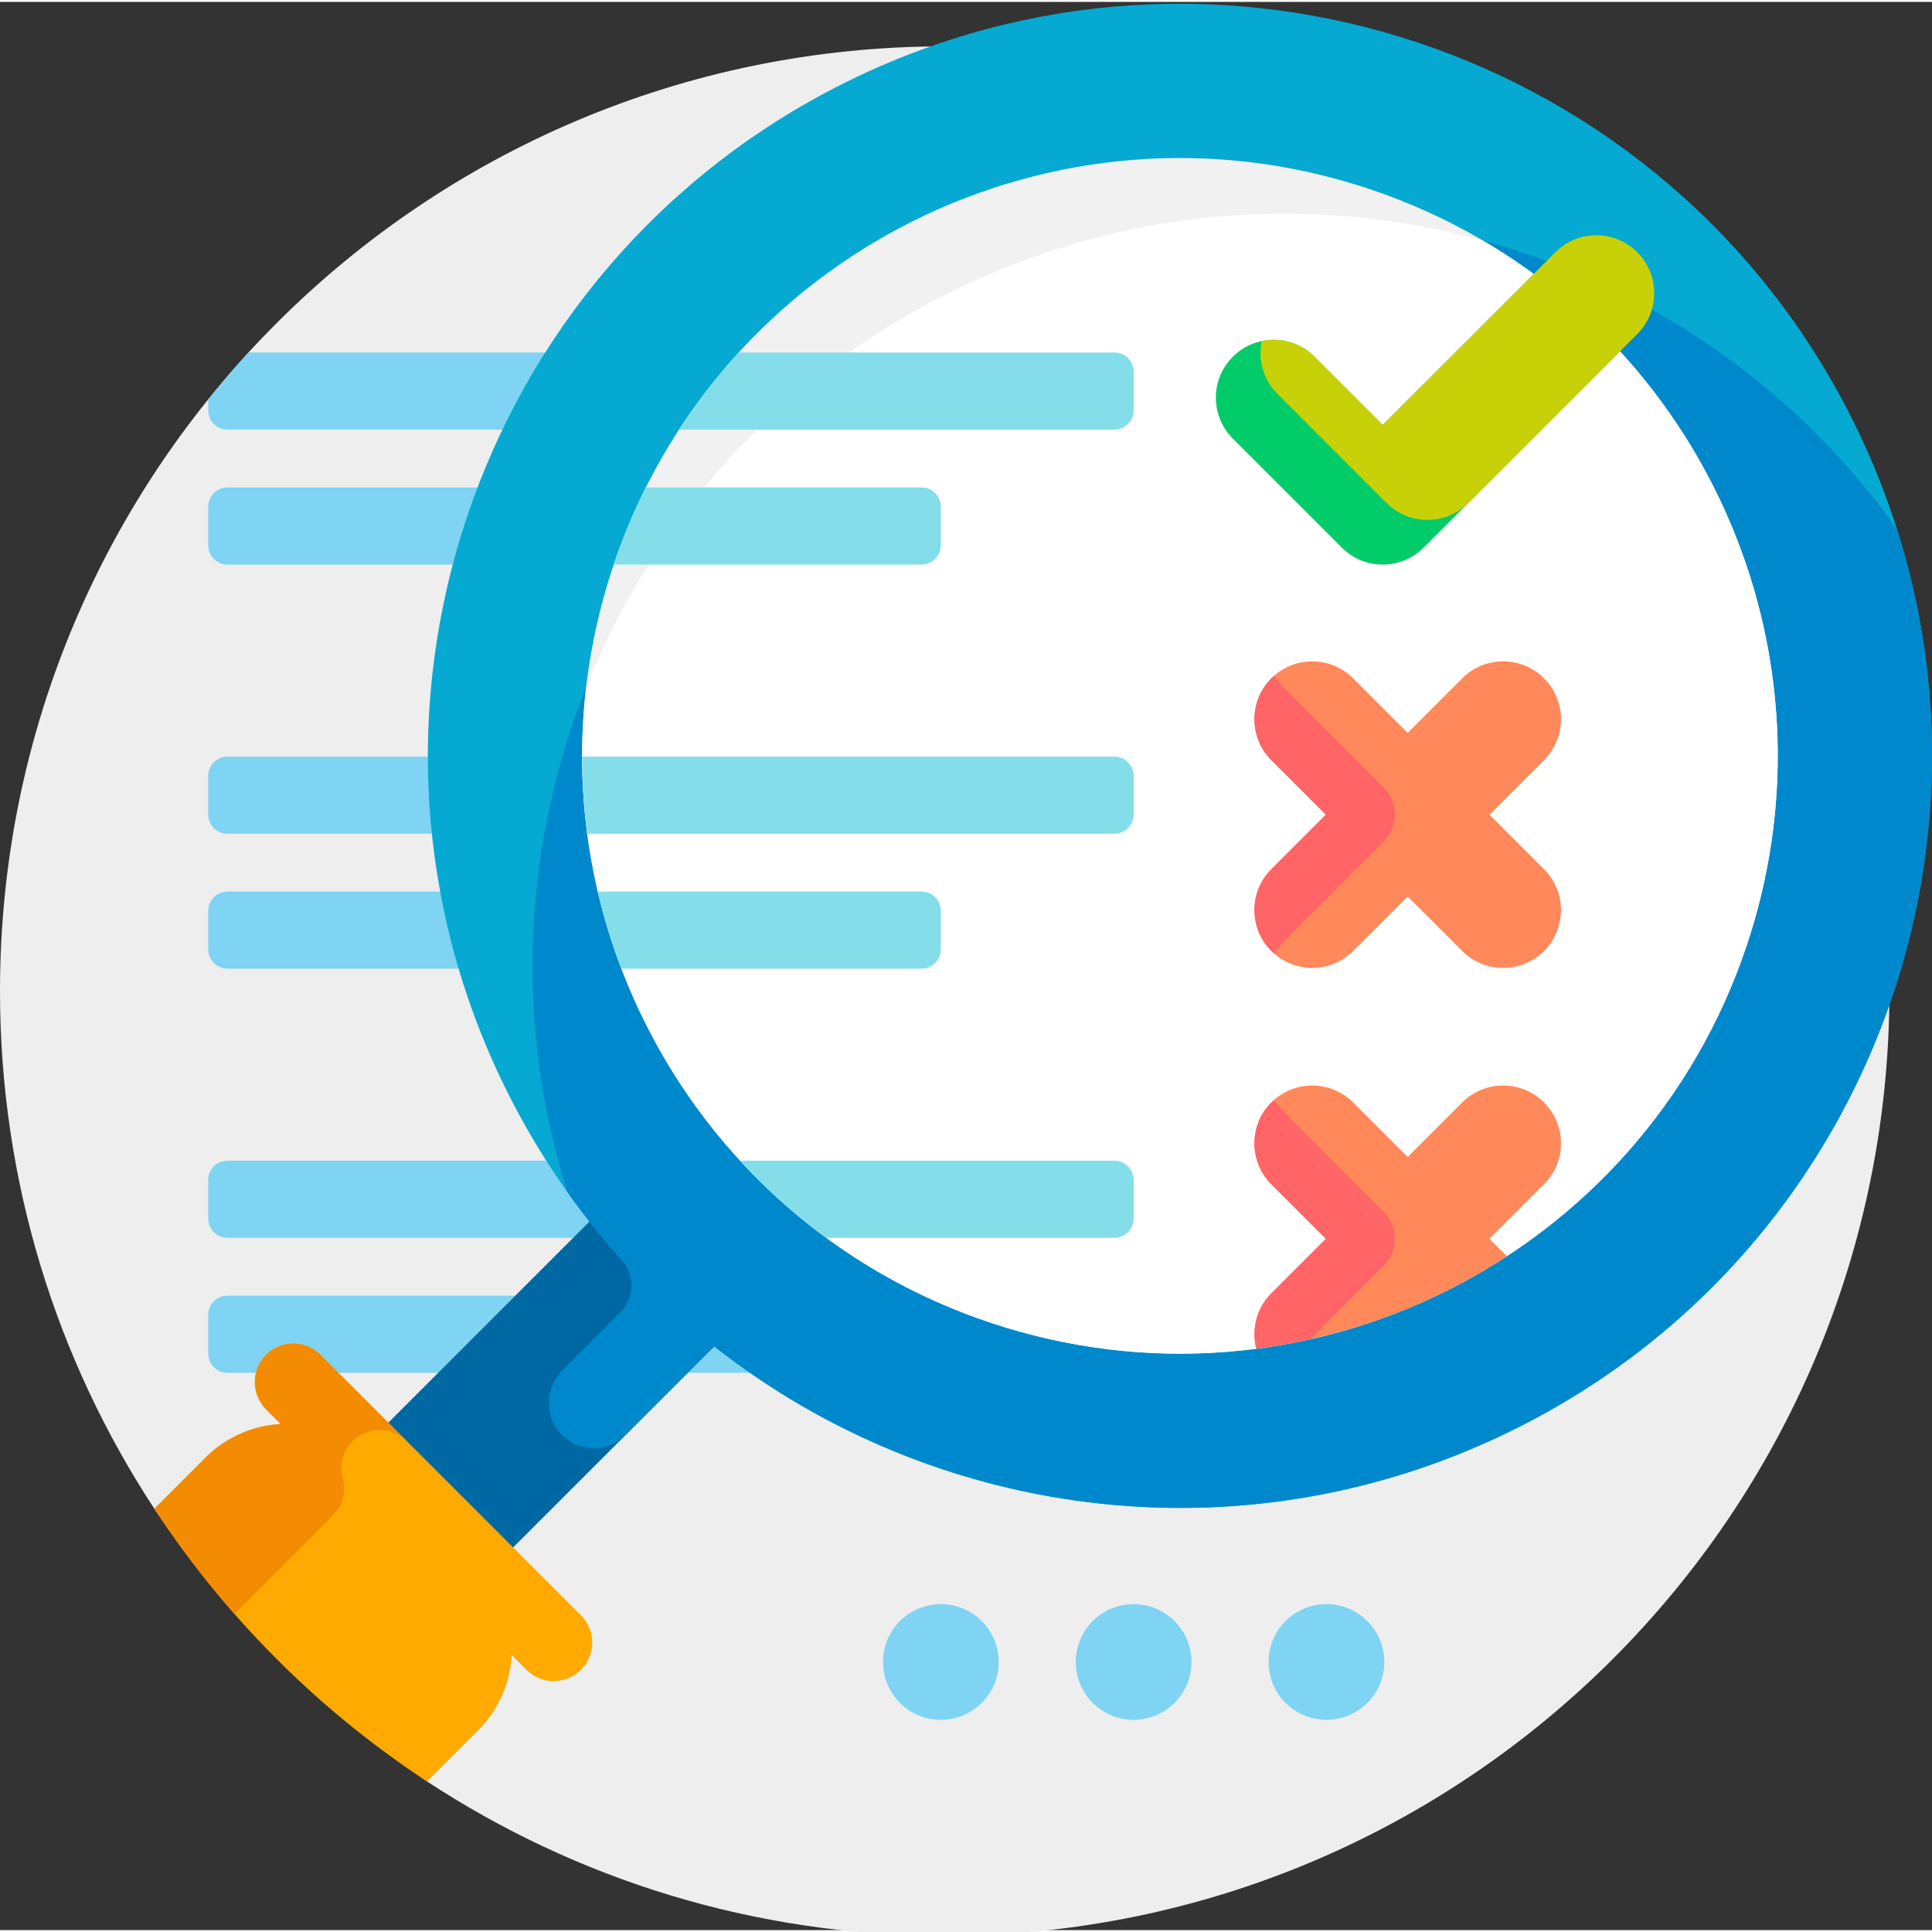 <svg xmlns="http://www.w3.org/2000/svg" version="1.1" xmlns:xlink="http://www.w3.org/1999/xlink" width="512" height="512" x="0" y="0" viewBox="0 0 512 511" style="enable-background:new 0 0 512 512" xml:space="preserve" class=""><rect x="0" y="0" width="512" height="511" fill="#333333" stroke="none"/><g><path fill="#eeeeee" d="M500.715 262.14c0 138.27-112.09 250.36-250.356 250.36-50.656 0-97.793-15.043-137.195-40.906-13.52-8.871-62.262-57.024-72.262-72.258C15.043 359.934 0 312.793 0 262.14 0 123.87 112.09 11.785 250.36 11.785c138.265 0 250.355 112.086 250.355 250.356zm0 0" opacity="1" data-original="#92dff4" class=""></path><path fill="#7ed4f2" d="M55.18 215.336v-10.219c0-2.82 2.289-5.11 5.11-5.11h235.03c2.82 0 5.11 2.29 5.11 5.11v10.219c0 2.82-2.29 5.11-5.11 5.11H60.29c-2.821 0-5.11-2.29-5.11-5.11zm194.156 142.86v-10.22c0-2.82-2.29-5.109-5.11-5.109H60.29c-2.82 0-5.11 2.29-5.11 5.11v10.218c0 2.825 2.29 5.11 5.11 5.11h183.938c2.82 0 5.109-2.285 5.109-5.11zM60.289 256.21h183.938c2.82 0 5.109-2.29 5.109-5.11v-10.218c0-2.82-2.285-5.11-5.11-5.11H60.29a5.109 5.109 0 0 0-5.11 5.11v10.219c0 2.82 2.29 5.109 5.11 5.109zm0-142.86H295.32c2.82 0 5.11-2.288 5.11-5.109V98.023c0-2.824-2.29-5.109-5.11-5.109H65.875a251.935 251.935 0 0 0-10.695 12.457v2.871c0 2.82 2.289 5.11 5.11 5.11zm0 214.188H295.32c2.82 0 5.11-2.285 5.11-5.11v-10.218c0-2.82-2.29-5.11-5.11-5.11H60.29c-2.821 0-5.11 2.29-5.11 5.11v10.219c0 2.824 2.289 5.11 5.11 5.11zm0-178.422h183.938c2.82 0 5.109-2.289 5.109-5.11V133.79a5.11 5.11 0 0 0-5.11-5.113H60.29c-2.82 0-5.11 2.289-5.11 5.113v10.219c0 2.82 2.29 5.11 5.11 5.11zm189.047 275.5c-8.465 0-15.328 6.863-15.328 15.328s6.863 15.328 15.328 15.328 15.328-6.863 15.328-15.328-6.863-15.328-15.328-15.328zm51.094 0c-8.465 0-15.328 6.863-15.328 15.328s6.863 15.328 15.328 15.328 15.328-6.863 15.328-15.328-6.863-15.328-15.328-15.328zm51.093 0c-8.464 0-15.328 6.863-15.328 15.328s6.86 15.328 15.328 15.328c8.465 0 15.329-6.863 15.329-15.328s-6.864-15.328-15.329-15.328zm0 0" opacity="1" data-original="#7ed4f2" class=""></path><path fill="#0069a3" d="m107.258 435.824-30.582-30.586a1.754 1.754 0 0 1 0-2.484l150.5-150.5 33.07 33.07-150.5 150.5c-.687.684-1.8.684-2.488 0zm0 0" opacity="1" data-original="#0069a3"></path><path fill="#ffaa00" d="M153.953 442c-3.988 3.992-10.46 3.992-14.45 0l-3.898-3.898a30.54 30.54 0 0 1-8.93 19.976l-13.515 13.516c-28.754-18.871-53.37-43.516-72.242-72.27l13.504-13.504a30.545 30.545 0 0 1 19.973-8.925l-3.899-3.899a10.218 10.218 0 0 1 0-14.453c3.992-3.988 10.461-3.988 14.453 0l69.004 69.008c3.992 3.988 3.992 10.46 0 14.449zm0 0" opacity="1" data-original="#ffaa00"></path><path fill="#f48c03" d="M107.89 381.484c-3.992-3.988-10.46-3.988-14.449 0-2.629 2.63-3.476 6.282-2.613 9.606.934 3.601.035 7.422-2.59 10.05l-26.086 26.083a251.637 251.637 0 0 1-21.246-27.887l13.516-13.516c5.55-5.554 12.707-8.523 19.973-8.93l-3.649-3.648c-3.848-3.847-4.305-10.113-.71-14.203 3.933-4.48 10.765-4.644 14.913-.496zm0 0" opacity="1" data-original="#f48c03"></path><path fill="#05a9d2" d="M401.621 378.129c-98.484 49.113-218.137 9.09-267.25-89.395-49.113-98.48-9.09-218.132 89.395-267.246s218.132-9.093 267.246 89.39 9.09 218.138-89.39 267.25zm0 0" opacity="1" data-original="#006cbc" class=""></path><path fill="#0088cc" d="M401.621 378.129c-71.289 35.55-153.656 24.387-212.344-21.836l-23.449 23.45c-4.73 4.73-12.433 4.675-17.094-.161-4.578-4.75-4.226-12.398.434-17.059l15.168-15.168c3.86-3.859 3.988-10.043.336-14.093a197.616 197.616 0 0 1-14.266-17.793c-29.168-91.934 12.078-193.961 101.098-238.356 89.023-44.394 195.332-15.953 251.215 62.66 29.168 91.934-12.078 193.961-101.098 238.356zm0 0" opacity="1" data-original="#0088cc" class=""></path><path fill="#f1f1f1" d="M462.902 250.05c-27.75 82.958-117.496 127.716-200.453 99.966-82.96-27.75-127.715-117.496-99.965-200.454C190.23 66.606 279.977 21.849 362.938 49.599c82.957 27.75 127.71 117.496 99.964 200.453zm0 0" opacity="1" data-original="#97f0f2" class=""></path><path fill="#ffffff" d="M262.45 350.016c-72.305-24.184-115.579-95.461-107.137-168.297 17.476-43.93 50.55-81.844 96.19-104.606 45.642-22.758 95.825-26.367 141.43-13.894 63.255 37.078 94.153 114.531 69.965 186.832-27.746 82.957-117.492 127.715-200.449 99.965zm0 0" opacity="1" data-original="#c0fbff" class=""></path><path fill="#84deea" d="M300.43 205.117v10.219c0 2.82-2.29 5.11-5.11 5.11H155.656a159.058 159.058 0 0 1-1.351-20.438H295.32c2.82 0 5.11 2.289 5.11 5.11zm-5.11 101.985h-99.125c1.465 1.59 2.957 3.16 4.496 4.703A159.735 159.735 0 0 0 219 327.539h76.32c2.82 0 5.11-2.285 5.11-5.11v-10.218c0-2.82-2.29-5.11-5.11-5.11zm-45.984-56v-10.22c0-2.82-2.29-5.109-5.11-5.109H158.43a157.745 157.745 0 0 0 6.218 20.438h79.579c2.82 0 5.109-2.29 5.109-5.11zM295.32 92.914h-99.5a158.628 158.628 0 0 0-15.87 20.438h115.37c2.82 0 5.11-2.29 5.11-5.11V98.023c0-2.824-2.29-5.109-5.11-5.109zm-45.984 51.094v-10.219a5.112 5.112 0 0 0-5.11-5.113h-73.093a157.41 157.41 0 0 0-8.524 20.437h81.618a5.105 5.105 0 0 0 5.109-5.105zm0 0" opacity="1" data-original="#84deea" class=""></path><path fill="#ff895a" d="M409.184 291.668c5.984 5.984 5.984 15.691 0 21.676l-14.454 14.453 4.622 4.621c-20.364 13.336-43.125 21.492-66.418 24.477-1.297-5.07.023-10.676 3.992-14.649l14.453-14.45-14.453-14.452c-5.985-5.985-5.985-15.692 0-21.676s15.691-5.984 21.676 0l14.453 14.453 14.449-14.453c5.988-5.984 15.691-5.984 21.68 0zm-14.454-76.277 14.454-14.45c5.984-5.988 5.984-15.691 0-21.68-5.989-5.984-15.692-5.984-21.68 0l-14.45 14.454-14.452-14.453c-5.985-5.985-15.692-5.985-21.676 0-5.985 5.988-5.985 15.691 0 21.68l14.453 14.449-14.453 14.453c-5.985 5.984-5.985 15.691 0 21.676a15.279 15.279 0 0 0 10.84 4.488c3.921 0 7.843-1.496 10.836-4.488l14.453-14.454 14.453 14.454a15.276 15.276 0 0 0 10.836 4.488c3.926 0 7.847-1.496 10.84-4.488 5.984-5.985 5.984-15.692 0-21.676zm0 0" opacity="1" data-original="#ff895a" class=""></path><path fill="#ff6466" d="m336.926 229.844 14.453-14.453-14.453-14.45c-5.985-5.988-5.985-15.691 0-21.68.238-.238.492-.448.742-.667a34.55 34.55 0 0 0 3.555 4.168l25.402 25.406c3.992 3.988 3.992 10.46 0 14.45l-25.402 25.405a34.55 34.55 0 0 0-3.555 4.168c-.25-.218-.504-.433-.742-.671-5.985-5.985-5.985-15.692 0-21.676zm4.297 65.324a34.854 34.854 0 0 1-3.555-4.168c-.25.219-.504.43-.742.668-5.985 5.988-5.985 15.691 0 21.68l14.453 14.449-14.453 14.453c-3.969 3.969-5.29 9.574-3.992 14.645 4.8-.614 9.582-1.446 14.324-2.5l19.367-19.372c3.992-3.992 3.992-10.46 0-14.449zm0 0" opacity="1" data-original="#ff6466" class=""></path><path fill="#02cc69" d="m433.89 88.02-56.605 56.605a15.28 15.28 0 0 1-10.836 4.492 15.266 15.266 0 0 1-10.84-4.492l-28.902-28.902c-5.988-5.985-5.988-15.692 0-21.676 5.984-5.988 15.691-5.988 21.676 0l18.062 18.062 45.77-45.765c5.984-5.985 15.691-5.985 21.676 0 5.988 5.984 5.988 15.691 0 21.676zm0 0" opacity="1" data-original="#02cc69" class=""></path><path fill="#c8d107" d="M433.89 66.344c5.989 5.984 5.989 15.691.005 21.676l-44.77 44.77a15.292 15.292 0 0 1-10.84 4.487 15.279 15.279 0 0 1-10.84-4.488l-28.902-28.902c-3.8-3.801-5.18-9.102-4.152-13.996 4.894-1.024 10.191.355 13.992 4.156l18.062 18.062 45.77-45.765c5.988-5.985 15.691-5.985 21.676 0zm0 0" opacity="1" data-original="#54d680" class=""></path></g></svg>
